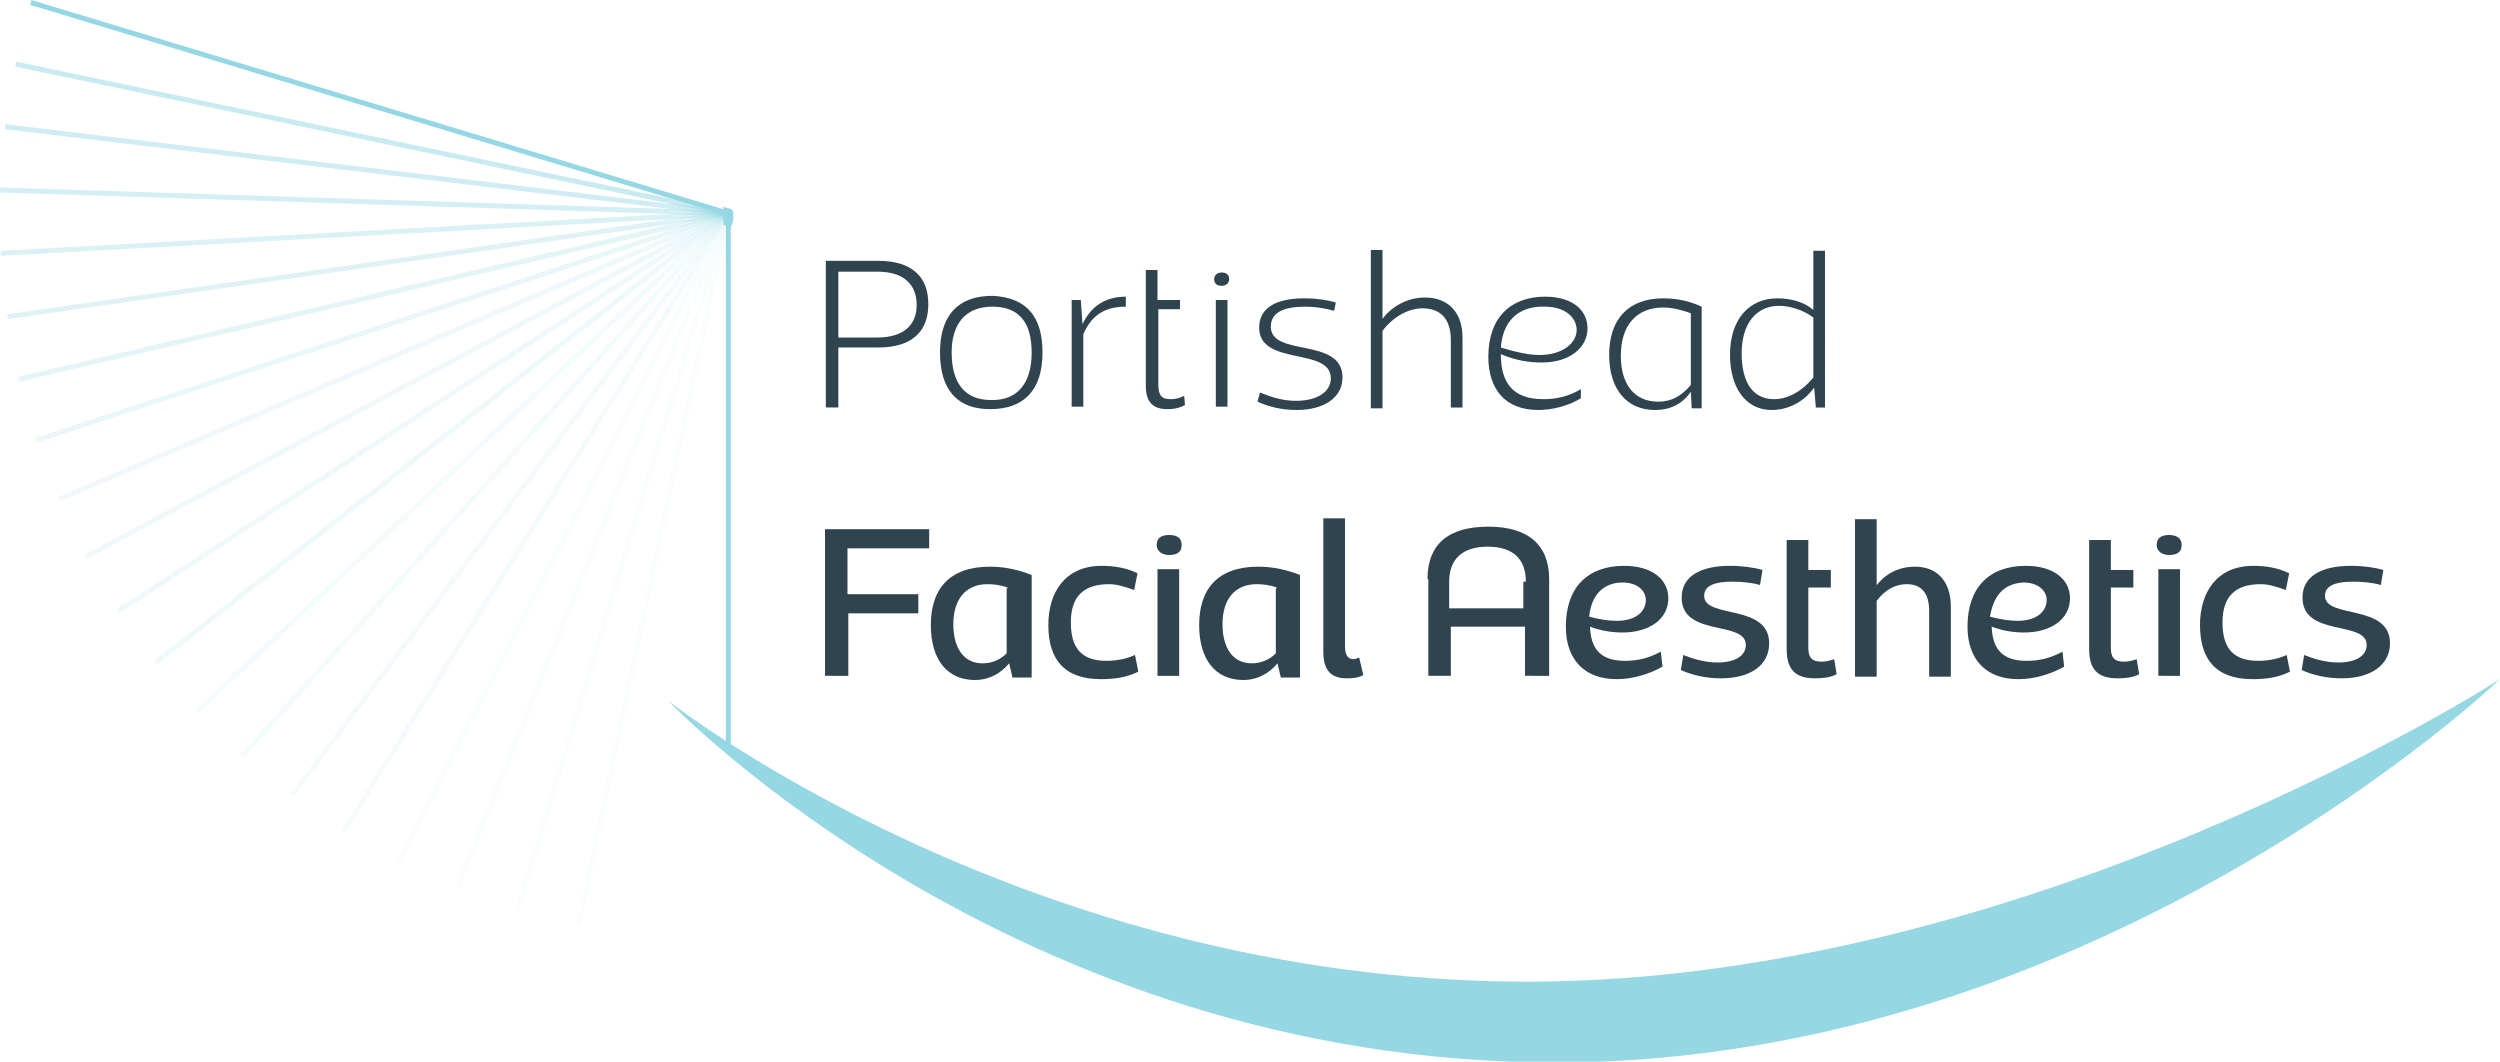 <?xml version="1.0" encoding="utf-8"?>
<!-- Generator: Adobe Illustrator 21.1.0, SVG Export Plug-In . SVG Version: 6.00 Build 0)  -->
<svg version="1.1" id="Layer_2" xmlns="http://www.w3.org/2000/svg" xmlns:xlink="http://www.w3.org/1999/xlink" x="0px" y="0px"
	 viewBox="0 0 300 127.4" style="enable-background:new 0 0 300 127.4;" xml:space="preserve" width="300" height="127.4">
<style type="text/css">
	.st0{fill:#2F444E;}
	.st1{fill:#95D7E3;}
	.st2{fill:none;stroke:#95D7E3;stroke-width:0.601;stroke-miterlimit:10;}
	.st3{opacity:5.000000e-02;fill:none;stroke:#95D7E3;stroke-width:0.601;stroke-miterlimit:10;enable-background:new    ;}
	.st4{opacity:0.1;fill:none;stroke:#95D7E3;stroke-width:0.601;stroke-miterlimit:10;enable-background:new    ;}
	.st5{opacity:0.15;fill:none;stroke:#95D7E3;stroke-width:0.601;stroke-miterlimit:10;enable-background:new    ;}
	.st6{opacity:0.2;fill:none;stroke:#95D7E3;stroke-width:0.601;stroke-miterlimit:10;enable-background:new    ;}
	.st7{opacity:0.25;fill:none;stroke:#95D7E3;stroke-width:0.601;stroke-miterlimit:10;enable-background:new    ;}
	.st8{opacity:0.3;fill:none;stroke:#95D7E3;stroke-width:0.601;stroke-miterlimit:10;enable-background:new    ;}
	.st9{opacity:0.35;fill:none;stroke:#95D7E3;stroke-width:0.601;stroke-miterlimit:10;enable-background:new    ;}
	.st10{opacity:0.4;fill:none;stroke:#95D7E3;stroke-width:0.601;stroke-miterlimit:10;enable-background:new    ;}
	.st11{opacity:0.45;fill:none;stroke:#95D7E3;stroke-width:0.601;stroke-miterlimit:10;enable-background:new    ;}
	.st12{opacity:0.5;fill:none;stroke:#95D7E3;stroke-width:0.601;stroke-miterlimit:10;enable-background:new    ;}
</style>
<g>
	<g>
		<path class="st0" d="M105.4,31.3c3.9,0,6,1.8,6,5.2s-2.1,5.2-6,5.2h-4.8v7.2h-1.5V31.3H105.4z M105.3,40.5c3,0,4.7-1.4,4.7-3.9
			c0-2.5-1.6-4-4.7-4h-4.7v7.9H105.3z"/>
		<path class="st0" d="M125.1,42.3c0,4.5-2.2,6.8-6.3,6.8c-3.9,0-6-2.3-6-6.8c0-4.5,2.2-6.8,6.3-6.8C123.2,35.7,125.1,38,125.1,42.3
			z M123.8,42.3c0-3.7-1.6-5.5-4.7-5.5c-3.2,0-4.9,2-4.9,5.5c0,3.7,1.6,5.7,4.7,5.7C122,48.1,123.8,46.1,123.8,42.3z"/>
		<path class="st0" d="M129.9,38.9c1.1-2.3,2.9-3.3,5.2-3.3v1.2c-2.5,0-4.1,1-5.1,3.3v8.7h-1.4V36h1.1L129.9,38.9z"/>
		<path class="st0" d="M142.2,48.6c-0.5,0.3-1.2,0.5-2.1,0.5c-1.8,0-2.6-0.9-2.6-2.8V32.4h1.4V36h2.7v1.1H139v9
			c0,1.4,0.4,1.8,1.5,1.8c0.5,0,1-0.1,1.6-0.4L142.2,48.6z"/>
		<path class="st0" d="M145.7,33.5c0-0.4,0.3-0.8,0.9-0.8c0.5,0,0.9,0.2,0.9,0.8c0,0.4-0.3,0.8-0.9,0.8S145.7,34,145.7,33.5z
			 M145.9,36h1.4v12.8h-1.4V36z"/>
		<path class="st0" d="M151.2,47.1c1,0.4,2.5,1,4.3,1c2.6,0,4.2-1.1,4.2-2.7c0-3.8-8.6-1.4-8.6-6.1c0-2.4,2.1-3.5,5.4-3.5
			c1.5,0,2.8,0.2,3.8,0.5l-0.2,1c-1-0.3-2.3-0.5-3.4-0.5c-2.3,0-4.2,0.5-4.2,2.4c0,3.7,8.6,1.2,8.6,6.1c0,2.4-2.2,3.9-5.5,3.9
			c-1.8,0-3.4-0.4-4.7-1L151.2,47.1z"/>
		<path class="st0" d="M165.8,38.4c1.2-1.7,3.2-2.7,5.2-2.7c2.7,0,4.5,1.7,4.5,4.8v8.4h-1.4v-8.1c0-2.7-1.4-3.8-3.4-3.8
			c-1.7,0-3.5,1-4.8,2.7V49h-1.4V30h1.4v8.5H165.8z"/>
		<path class="st0" d="M189.7,47.8c-1.5,0.9-3.4,1.4-5.1,1.4c-3.9,0-6-2.4-6-6.4c0-4.7,2.7-7.2,6.8-7.2c3.4,0,5.1,1.7,5.1,3.8
			c0,2.3-2.1,4.1-5.5,4.1c-1.4,0-3-0.2-4.9-1l0,0c0,3.4,1.4,5.4,5.1,5.4c1.5,0,3-0.3,4.5-1.2V47.8z M180.1,41.7
			c1.6,0.5,3.3,0.9,4.6,0.9c2.9,0,4.5-1.5,4.5-3c0-1.5-1.4-2.8-3.8-2.8C183,36.7,180.4,37.8,180.1,41.7z"/>
		<path class="st0" d="M202.9,47c-1,1.5-2.5,2.2-4.3,2.2c-3.4,0-5.5-2.5-5.5-6.6c0-4.3,2.3-6.8,6.5-6.8c1.8,0,3.3,0.4,4.6,1V49H203
			L202.9,47z M202.9,37.6c-1-0.4-2.3-0.7-3.3-0.7c-3.2,0-5.1,2.1-5.1,5.8c0,3.4,1.6,5.5,4.5,5.5c1.6,0,2.8-0.7,3.9-2L202.9,37.6
			L202.9,37.6z"/>
		<path class="st0" d="M219,48.9h-1.1l-0.2-2.4c-1.1,1.6-3,2.7-5.1,2.7c-3.2,0-5-2.8-5-6.6c0-4.3,2.3-6.8,5.7-6.8
			c1.5,0,3.2,0.4,4.3,1.4v-7.1h1.4V48.9L219,48.9z M217.6,38.1c-1.2-0.9-2.8-1.4-4.1-1.4c-2.8,0-4.5,2.2-4.5,5.7
			c0,3.3,1.2,5.5,3.9,5.5c1.7,0,3.4-1,4.7-2.6V38l0,0V38.1z"/>
		<path class="st0" d="M101.8,71.3h8.4v2.3h-8.4v7.5H99V63.5h12.5v2.3h-9.8v5.5H101.8z"/>
		<path class="st0" d="M121.1,79.6c-1,1.2-2.4,2-4.1,2c-3.3,0-5.3-2.4-5.3-6.6c0-4.3,2.2-7,7.1-7c1.8,0,3.5,0.4,5,1v12.3h-2.3
			L121.1,79.6z M120.9,70.5c-0.8-0.3-1.7-0.4-2.4-0.4c-2.6,0-4.1,1.8-4.1,4.8c0,2.8,1.2,4.7,3.5,4.7c1.1,0,2.1-0.4,2.9-1.2v-7.8
			H120.9z"/>
		<path class="st0" d="M136.6,80.6c-1.4,0.7-2.9,0.9-4.5,0.9c-4.5,0-6.3-2.5-6.3-6.5c0-3.9,2-7.1,6.4-7.1c1.4,0,2.9,0.2,4.3,0.9
			l-0.4,2c-1.1-0.4-2.1-0.7-3-0.7c-3.2,0-4.6,1.6-4.6,4.6c0,3.2,1.4,4.6,4.3,4.6c1.1,0,2.3-0.2,3.4-0.7L136.6,80.6z"/>
		<path class="st0" d="M138.8,65.4c0-0.8,0.5-1.2,1.5-1.2c1,0,1.5,0.4,1.5,1.2c0,0.8-0.5,1.2-1.5,1.2
			C139.4,66.6,138.8,66.1,138.8,65.4z M138.9,68.3h2.6v12.8h-2.6C138.9,81.1,138.9,68.3,138.9,68.3z"/>
		<path class="st0" d="M153.3,79.6c-1,1.2-2.4,2-4.1,2c-3.3,0-5.3-2.4-5.3-6.6c0-4.3,2.2-7,7.1-7c1.8,0,3.5,0.4,5,1v12.3h-2.3
			L153.3,79.6z M153.2,70.5c-0.8-0.3-1.7-0.4-2.4-0.4c-2.6,0-4.1,1.8-4.1,4.8c0,2.8,1.2,4.7,3.5,4.7c1.1,0,2.1-0.4,2.9-1.2v-7.8
			H153.2z"/>
		<path class="st0" d="M163.6,81c-0.5,0.3-1.1,0.4-2,0.4c-2,0-2.8-1.1-2.8-3.2v-16h2.6v15.4c0,0.9,0.3,1.5,1,1.5
			c0.2,0,0.5-0.1,0.7-0.2L163.6,81z"/>
		<path class="st0" d="M171.3,69.5c0-4.2,2.5-6.3,7.3-6.3s7.3,2.2,7.3,6.3v11.6H183v-5.9h-8.9v5.9h-2.7V69.5H171.3z M183.1,69.8
			c0-2.7-1.5-4.2-4.6-4.2c-3,0-4.6,1.5-4.6,4.2V73h8.9v-3.2H183.1z"/>
		<path class="st0" d="M199.5,80c-1.6,0.9-3.6,1.5-5.5,1.5c-3.9,0-6.1-2.4-6.1-6.3c0-4.7,2.6-7.3,7-7.3c3.3,0,5.3,1.6,5.3,3.9
			c0,2.5-2.3,4.1-5.5,4.1c-1.2,0-2.6-0.2-3.9-0.7c0.1,2.5,1.1,4.1,4.2,4.1c1.5,0,2.8-0.3,4.3-1.1L199.5,80z M190.7,74
			c1.1,0.3,2.3,0.5,3.3,0.5c2.4,0,3.5-1.2,3.5-2.5c0-1.1-1-2.1-2.8-2.1S191,70.9,190.7,74z"/>
		<path class="st0" d="M202,78.6c1,0.4,2.5,0.9,4.1,0.9c2.1,0,3.4-0.8,3.4-2.1c0-3-7.7-0.9-7.7-5.7c0-2.5,2.2-3.8,5.8-3.8
			c1.5,0,2.9,0.2,3.9,0.5l-0.3,1.8c-1-0.3-2.3-0.4-3.3-0.4c-2,0-3.4,0.4-3.4,1.7c0,2.8,7.8,0.9,7.8,5.7c0,2.6-2.2,4.2-5.8,4.2
			c-1.8,0-3.5-0.4-4.8-1L202,78.6z"/>
		<path class="st0" d="M220.4,80.9c-0.7,0.4-1.7,0.5-2.6,0.5c-2.4,0-3.4-1.1-3.4-3.5V64.8h2.6v3.6h2.7v2.1H217v7.2
			c0,1.2,0.4,1.7,1.6,1.7c0.4,0,1-0.1,1.5-0.3L220.4,80.9z"/>
		<path class="st0" d="M225,70.5c1.1-1.6,2.8-2.5,4.8-2.5c2.6,0,4.3,1.7,4.3,4.8v8.4h-2.6v-7.9c0-2.2-1-3.2-2.7-3.2
			c-1.4,0-2.6,0.7-3.6,2v9.1h-2.6V62.3h2.6v8.1H225z"/>
		<path class="st0" d="M247.7,80c-1.6,0.9-3.6,1.5-5.5,1.5c-3.9,0-6.1-2.4-6.1-6.3c0-4.7,2.6-7.3,7-7.3c3.3,0,5.3,1.6,5.3,3.9
			c0,2.5-2.3,4.1-5.5,4.1c-1.2,0-2.6-0.2-3.9-0.7c0.1,2.5,1.1,4.1,4.2,4.1c1.5,0,2.8-0.3,4.3-1.1L247.7,80z M238.8,74
			c1.1,0.3,2.3,0.5,3.3,0.5c2.4,0,3.5-1.2,3.5-2.5c0-1.1-1-2.1-2.8-2.1C241,70,239.3,70.9,238.8,74z"/>
		<path class="st0" d="M256.7,80.9c-0.7,0.4-1.7,0.5-2.6,0.5c-2.4,0-3.4-1.1-3.4-3.5V64.8h2.6v3.6h2.7v2.1h-2.7v7.2
			c0,1.2,0.4,1.7,1.6,1.7c0.4,0,1-0.1,1.5-0.3L256.7,80.9z"/>
		<path class="st0" d="M258.8,65.4c0-0.8,0.5-1.2,1.5-1.2c0.9,0,1.5,0.4,1.5,1.2c0,0.8-0.5,1.2-1.5,1.2
			C259.4,66.6,258.8,66.1,258.8,65.4z M259,68.3h2.6v12.8H259V68.3z"/>
		<path class="st0" d="M274.8,80.6c-1.4,0.7-2.9,0.9-4.5,0.9c-4.5,0-6.3-2.5-6.3-6.5c0-3.9,2-7.1,6.4-7.1c1.4,0,2.9,0.2,4.3,0.9
			l-0.4,2c-1.1-0.4-2.1-0.7-3-0.7c-3.2,0-4.6,1.6-4.6,4.6c0,3.2,1.4,4.6,4.3,4.6c1.1,0,2.3-0.2,3.4-0.7L274.8,80.6z"/>
		<path class="st0" d="M276.5,78.6c1,0.4,2.5,0.9,4.1,0.9c2.1,0,3.4-0.8,3.4-2.1c0-3-7.7-0.9-7.7-5.7c0-2.5,2.2-3.8,5.8-3.8
			c1.5,0,2.9,0.2,3.9,0.5l-0.3,1.8c-1-0.3-2.3-0.4-3.3-0.4c-2,0-3.4,0.4-3.4,1.7c0,2.8,7.8,0.9,7.8,5.7c0,2.6-2.3,4.2-5.8,4.2
			c-1.8,0-3.5-0.4-4.8-1L276.5,78.6z"/>
	</g>
	<path class="st1" d="M80.2,84.1c0,0,41.3,43.4,106.5,43.4s113.3-46,113.3-46s-56.3,36.3-116.7,36.3S80.2,84.1,80.2,84.1z"/>
	<line class="st2" x1="87.4" y1="25.6" x2="87.4" y2="89.8"/>
	<line class="st3" x1="87.4" y1="25.6" x2="69.4" y2="111.1"/>
	<line class="st3" x1="87.4" y1="25.6" x2="62.1" y2="109.2"/>
	<line class="st3" x1="87.4" y1="25.6" x2="54.8" y2="106.7"/>
	<line class="st3" x1="87.4" y1="25.6" x2="47.9" y2="103.5"/>
	<line class="st4" x1="87.4" y1="25.6" x2="41.2" y2="99.8"/>
	<line class="st4" x1="87.4" y1="25.6" x2="35" y2="95.5"/>
	<line class="st4" x1="87.4" y1="25.6" x2="29.1" y2="90.7"/>
	<line class="st4" x1="87.4" y1="25.6" x2="23.6" y2="85.4"/>
	<line class="st5" x1="87.4" y1="25.6" x2="18.7" y2="79.5"/>
	<line class="st5" x1="87.4" y1="25.6" x2="14.1" y2="73.4"/>
	<line class="st5" x1="87.4" y1="25.6" x2="10.3" y2="66.8"/>
	<line class="st5" x1="87.4" y1="25.6" x2="7.1" y2="59.9"/>
	<line class="st6" x1="87.4" y1="25.6" x2="4.4" y2="52.8"/>
	<line class="st7" x1="87.4" y1="25.6" x2="2.3" y2="45.5"/>
	<line class="st8" x1="87.4" y1="25.6" x2="0.9" y2="38"/>
	<line class="st9" x1="87.4" y1="25.6" x2="0.1" y2="30.4"/>
	<line class="st10" x1="87.4" y1="25.6" x2="0" y2="22.8"/>
	<line class="st11" x1="87.4" y1="25.6" x2="0.6" y2="15.2"/>
	<line class="st12" x1="87.4" y1="25.6" x2="1.9" y2="7.7"/>
	<line class="st2" x1="87.4" y1="25.6" x2="3.7" y2="0.3"/>
	<path class="st1" d="M87.5,25c-0.1,0-0.5-0.1-0.7-0.2v2.2c0.1,0,0.1,0,0.2,0c1.1,0.7,1-0.8,1-1.4C88,25.3,88,25.2,87.5,25z"/>
</g>
</svg>
